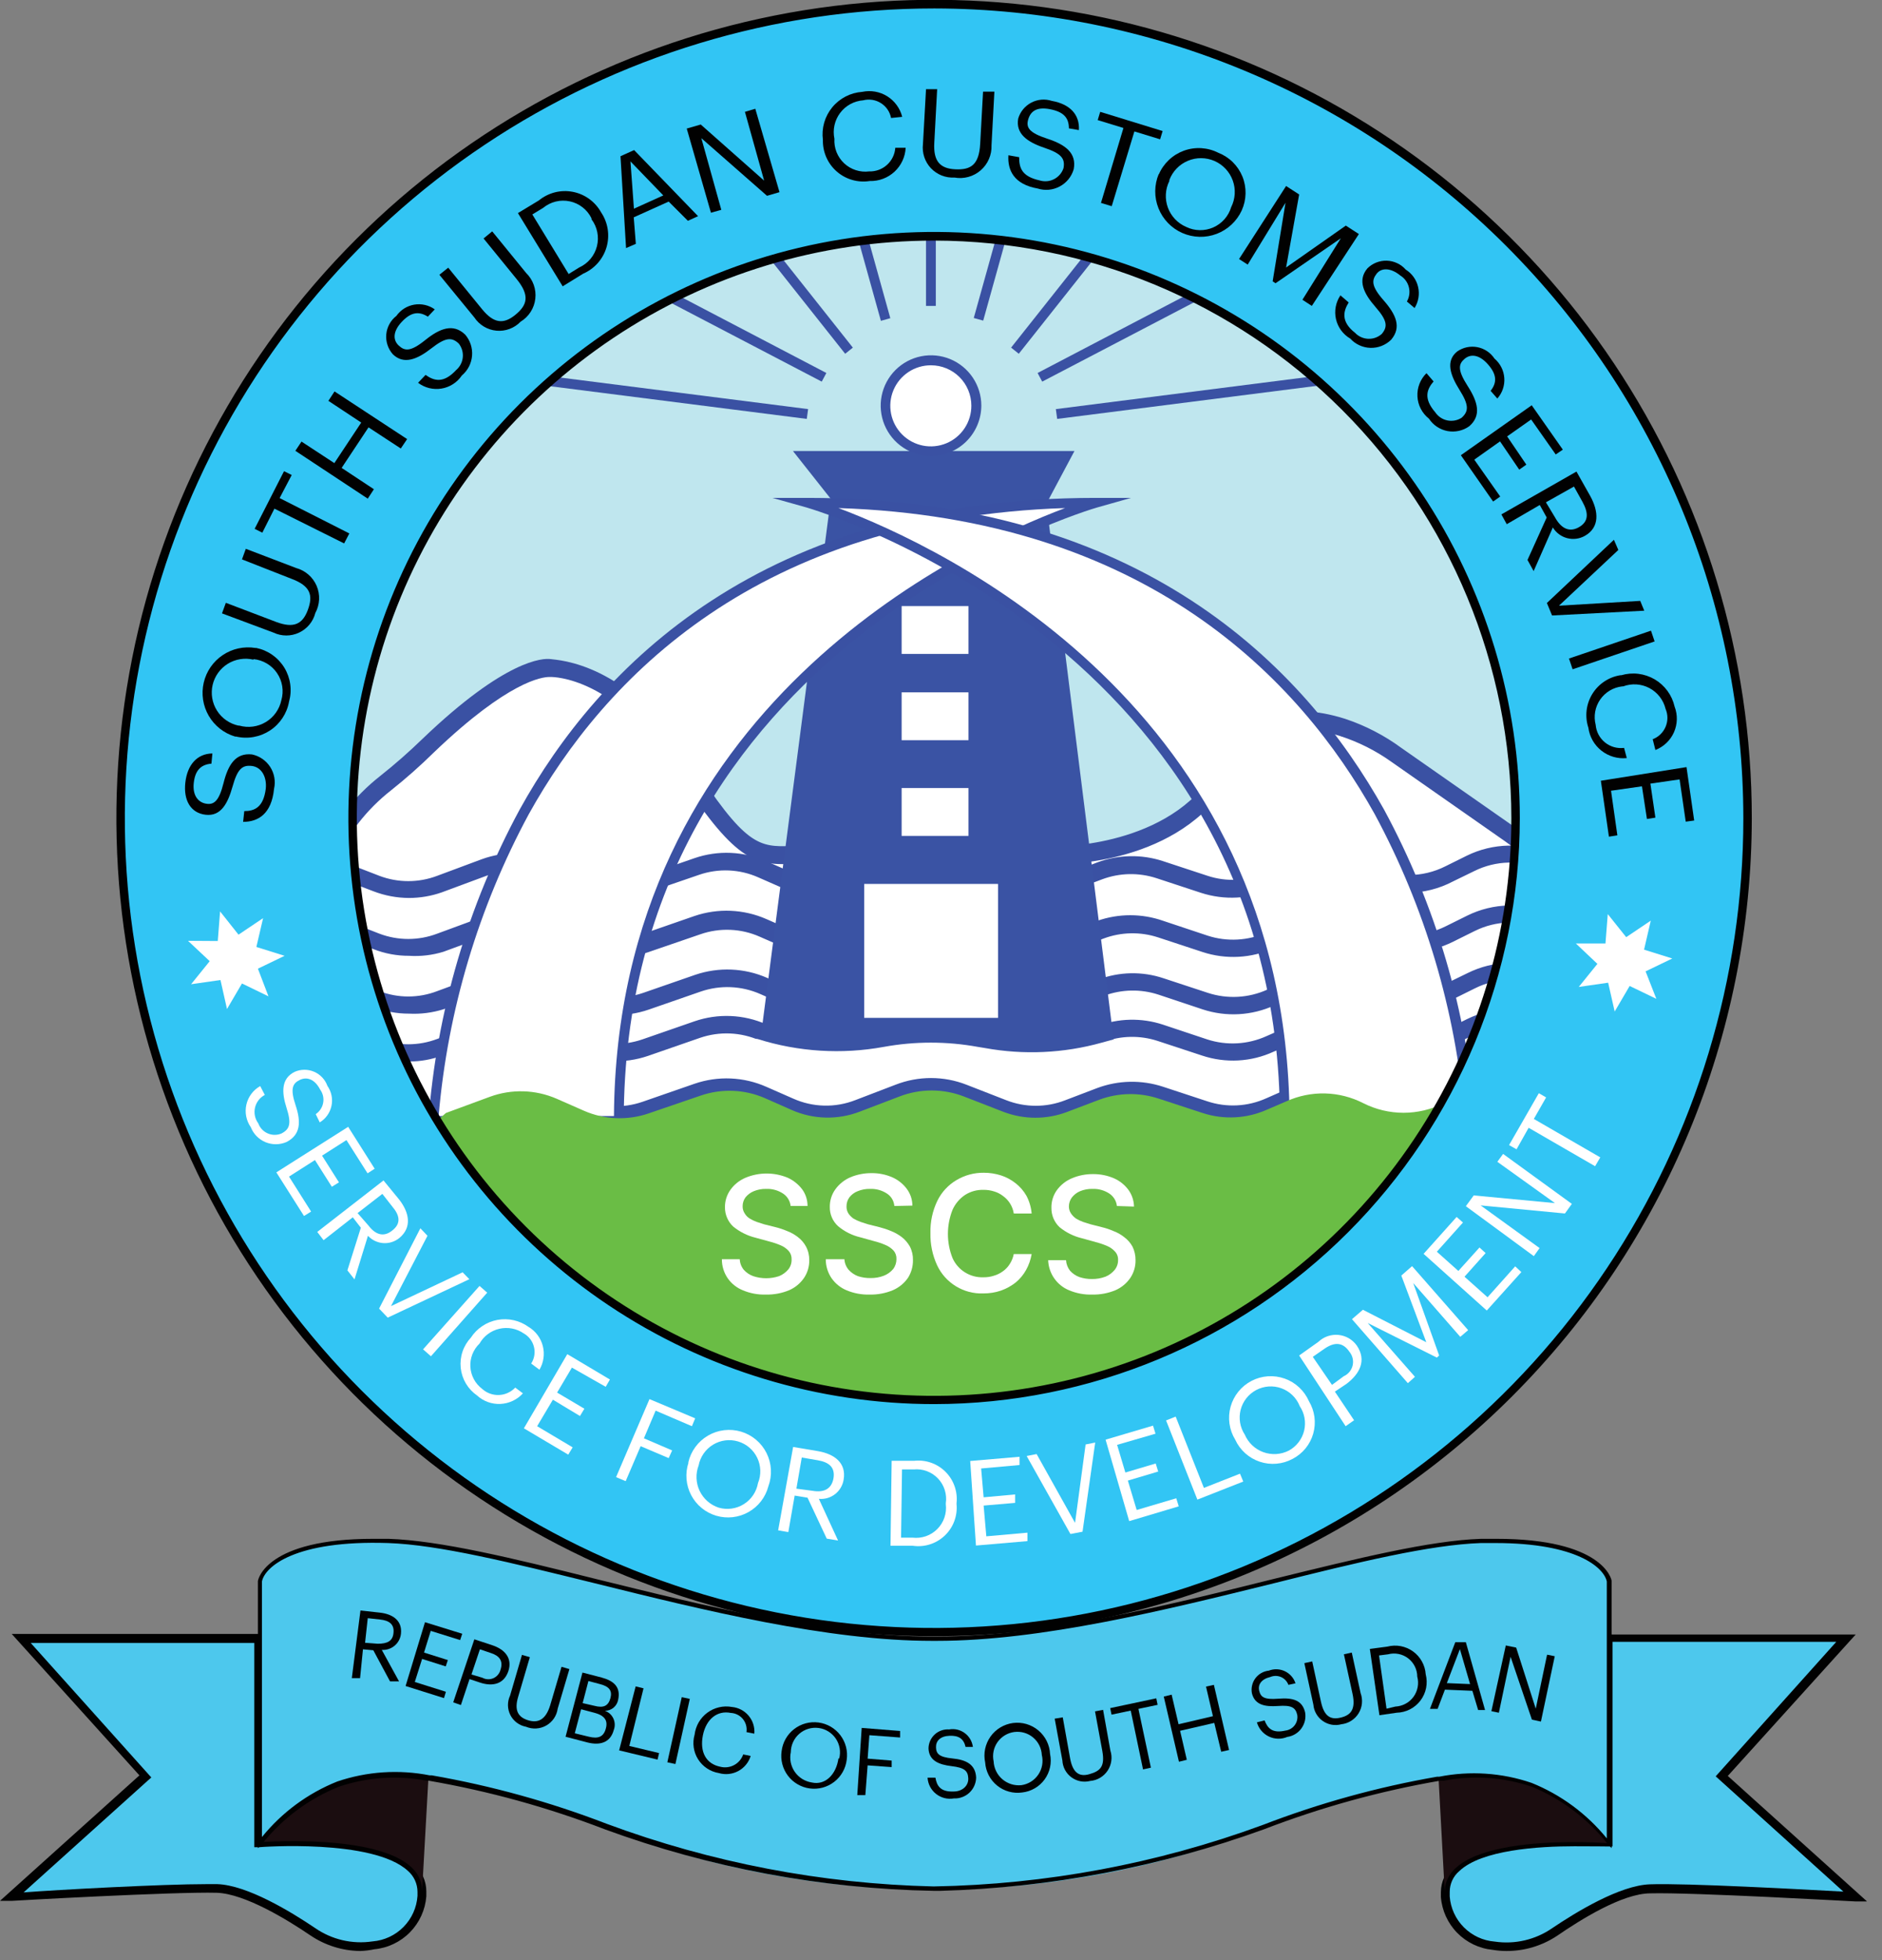 <svg width="98" height="102" viewBox="0 0 98 102" fill="none" xmlns="http://www.w3.org/2000/svg">
<rect x="0" y="0" width="98" height="102" fill="#808080" stroke="none"/>
<g clip-path="url(#clip0_2608_9557)">
<path d="M49.23 77.46C69.488 77.46 85.91 61.038 85.91 40.78C85.91 20.522 69.488 4.1 49.23 4.1C28.972 4.1 12.55 20.522 12.55 40.78C12.55 61.038 28.972 77.46 49.23 77.46Z" fill="#BFE6EE"/>
<path d="M16.16 49.45C16.058 47.789 16.36 46.127 17.041 44.609C17.722 43.09 18.762 41.759 20.07 40.73C20.73 40.21 21.47 39.57 22.3 38.73C26.91 34.32 28.66 34.73 28.66 34.73C28.66 34.73 32.25 34.61 35.53 39.73C38.81 44.85 39.53 44.47 41.65 44.44C43.77 44.41 55.29 44.44 55.29 44.44C55.29 44.44 61.61 44.44 63.92 39.82C65.32 36.99 68.01 37.2 69.92 37.82C70.924 38.141 71.872 38.617 72.73 39.23L78.64 43.36C80.065 44.352 81.164 45.744 81.8 47.36C82.275 48.605 82.436 49.947 82.271 51.269C82.105 52.59 81.617 53.851 80.85 54.94C79.929 56.243 78.71 57.308 77.294 58.044C75.878 58.779 74.306 59.166 72.71 59.17H26.52C23.871 59.169 21.323 58.156 19.397 56.338C17.471 54.52 16.313 52.034 16.16 49.39V49.45Z" fill="white"/>
<path d="M72.7 59.67H26.52C23.759 59.667 21.103 58.609 19.096 56.714C17.088 54.818 15.881 52.227 15.72 49.47C15.614 47.738 15.93 46.006 16.641 44.423C17.352 42.84 18.436 41.452 19.8 40.38C20.565 39.774 21.299 39.13 22 38.45C26.32 34.31 28.28 34.24 28.68 34.3C29.08 34.36 32.68 34.47 35.9 39.51C38.83 44.1 39.53 44.07 41.23 44.03H41.64C43.75 44.03 55.17 44.03 55.29 44.03C55.38 44.03 61.37 43.98 63.52 39.65C64.71 37.25 67.03 36.45 70.05 37.41C71.096 37.758 72.081 38.268 72.97 38.92L78.87 43.04C80.379 44.095 81.535 45.58 82.19 47.3C82.694 48.613 82.867 50.03 82.692 51.425C82.518 52.821 82.002 54.152 81.19 55.3C80.228 56.654 78.954 57.758 77.477 58.518C76 59.278 74.362 59.673 72.7 59.67ZM16.6 49.42C16.748 51.951 17.858 54.33 19.702 56.07C21.546 57.81 23.985 58.779 26.52 58.78H72.7C74.222 58.783 75.723 58.421 77.076 57.725C78.43 57.029 79.597 56.02 80.48 54.78C81.205 53.752 81.666 52.56 81.821 51.311C81.976 50.063 81.821 48.795 81.37 47.62C80.781 46.066 79.735 44.727 78.37 43.78L72.46 39.65C71.639 39.063 70.731 38.607 69.77 38.3C67.15 37.47 65.3 38.07 64.3 40.09C61.93 44.88 55.7 44.96 55.3 44.96C55.18 44.96 43.77 44.96 41.67 44.96H41.27C39.27 45.03 38.27 44.85 35.16 40.04C32.05 35.23 28.82 35.23 28.68 35.23H28.61C28.24 35.23 26.49 35.43 22.61 39.14C21.893 39.846 21.138 40.514 20.35 41.14C19.097 42.125 18.101 43.399 17.447 44.853C16.794 46.308 16.504 47.899 16.6 49.49V49.42Z" fill="#3A51A3"/>
<path d="M21.3 46.73C20.664 46.728 20.034 46.609 19.44 46.38L15.62 44.92L15.94 44.1L19.76 45.58C20.727 45.945 21.793 45.945 22.76 45.58L25.07 44.72C26.324 44.259 27.707 44.302 28.93 44.84L30.35 45.47C31.33 45.901 32.437 45.948 33.45 45.6L36.16 44.66C37.385 44.237 38.725 44.294 39.91 44.82L41.3 45.43C41.808 45.658 42.356 45.782 42.912 45.796C43.468 45.81 44.022 45.712 44.54 45.51L46.63 44.71C47.82 44.245 49.141 44.245 50.33 44.71L52.41 45.52C53.391 45.9 54.479 45.9 55.46 45.52L57.14 44.88C58.236 44.472 59.438 44.448 60.55 44.81L62.86 45.57C63.874 45.911 64.98 45.85 65.95 45.4L66.95 44.97C67.655 44.644 68.426 44.484 69.203 44.503C69.98 44.522 70.742 44.72 71.43 45.08C72.025 45.381 72.683 45.537 73.35 45.537C74.017 45.537 74.675 45.381 75.27 45.08L76.38 44.53C77.053 44.2 77.791 44.021 78.54 44.005C79.29 43.99 80.034 44.138 80.72 44.44L81.63 44.84L81.28 45.65L80.36 45.25C79.793 44.998 79.177 44.875 78.556 44.889C77.936 44.903 77.326 45.053 76.77 45.33L75.66 45.87C74.938 46.25 74.137 46.452 73.321 46.461C72.506 46.47 71.7 46.284 70.97 45.92C70.4 45.623 69.769 45.46 69.127 45.443C68.484 45.425 67.846 45.554 67.26 45.82L66.26 46.26C65.085 46.789 63.755 46.861 62.53 46.46L60.22 45.7C59.297 45.399 58.3 45.42 57.39 45.76L55.71 46.39C54.523 46.85 53.207 46.85 52.02 46.39L49.95 45.57C48.962 45.19 47.868 45.19 46.88 45.57L44.79 46.37C43.525 46.853 42.119 46.817 40.88 46.27L39.49 45.66C38.511 45.224 37.402 45.177 36.39 45.53L33.68 46.46C32.456 46.887 31.116 46.834 29.93 46.31L28.51 45.68C27.5 45.233 26.356 45.198 25.32 45.58L23 46.44C22.454 46.631 21.879 46.729 21.3 46.73Z" fill="#3A51A3"/>
<path d="M21.3 49.74C20.663 49.743 20.032 49.624 19.44 49.39L15.62 47.92L15.94 47.1L19.76 48.59C20.727 48.955 21.793 48.955 22.76 48.59L25.07 47.74C26.322 47.27 27.707 47.31 28.93 47.85L30.35 48.48C31.33 48.911 32.437 48.958 33.45 48.61L36.16 47.67C37.386 47.252 38.724 47.309 39.91 47.83L41.3 48.44C41.808 48.668 42.356 48.792 42.912 48.806C43.468 48.82 44.022 48.722 44.54 48.52L46.63 47.73C47.82 47.265 49.141 47.265 50.33 47.73L52.41 48.55C53.392 48.925 54.478 48.925 55.46 48.55L57.14 47.92C58.25 47.531 59.46 47.531 60.57 47.92L62.88 48.69C63.895 49.021 64.997 48.96 65.97 48.52L66.97 48.08C67.677 47.758 68.448 47.602 69.224 47.623C70 47.643 70.762 47.841 71.45 48.2C72.046 48.498 72.704 48.654 73.37 48.654C74.037 48.654 74.694 48.498 75.29 48.2L76.4 47.65C77.073 47.317 77.81 47.137 78.56 47.121C79.31 47.106 80.055 47.255 80.74 47.56L81.66 47.96L81.3 48.77L80.38 48.37C79.813 48.118 79.197 47.995 78.576 48.009C77.956 48.023 77.346 48.173 76.79 48.45L75.68 49C74.962 49.36 74.169 49.547 73.365 49.547C72.561 49.547 71.769 49.36 71.05 49C70.479 48.705 69.848 48.543 69.206 48.528C68.563 48.512 67.925 48.643 67.34 48.91L66.34 49.34C65.166 49.874 63.834 49.945 62.61 49.54L60.3 48.78C59.377 48.479 58.38 48.5 57.47 48.84L55.79 49.47C54.603 49.93 53.287 49.93 52.1 49.47L50.03 48.66C49.043 48.275 47.947 48.275 46.96 48.66L44.87 49.46C44.244 49.701 43.576 49.817 42.905 49.8C42.234 49.782 41.573 49.633 40.96 49.36L39.57 48.75C38.591 48.314 37.482 48.267 36.47 48.62L33.76 49.55C32.536 49.976 31.196 49.923 30.01 49.4L28.59 48.77C27.58 48.321 26.434 48.289 25.4 48.68L23.09 49.53C22.511 49.708 21.905 49.779 21.3 49.74Z" fill="#3A51A3"/>
<path d="M21.3 52.75C20.663 52.753 20.032 52.634 19.44 52.4L15.62 50.92L15.94 50.09L19.76 51.58C20.726 51.95 21.794 51.95 22.76 51.58L25.07 50.73C25.7 50.502 26.37 50.401 27.039 50.434C27.709 50.466 28.365 50.632 28.97 50.92L30.39 51.54C31.37 51.971 32.477 52.018 33.49 51.67L36.2 50.73C37.426 50.312 38.764 50.369 39.95 50.89L41.34 51.5C41.848 51.727 42.395 51.852 42.951 51.868C43.507 51.883 44.061 51.789 44.58 51.59L46.67 50.79C47.861 50.33 49.18 50.33 50.37 50.79L52.45 51.61C53.432 51.984 54.518 51.984 55.5 51.61L57.18 50.98C58.274 50.563 59.48 50.538 60.59 50.91L62.9 51.67C63.915 52.001 65.017 51.94 65.99 51.5L66.99 51.06C67.697 50.738 68.468 50.582 69.244 50.603C70.02 50.623 70.782 50.821 71.47 51.18C72.066 51.478 72.724 51.634 73.39 51.634C74.057 51.634 74.714 51.478 75.31 51.18L76.42 50.64C77.092 50.306 77.829 50.123 78.579 50.106C79.329 50.089 80.074 50.237 80.76 50.54L81.68 50.94L81.32 51.75L80.4 51.35C79.833 51.099 79.217 50.975 78.596 50.989C77.976 51.003 77.366 51.153 76.81 51.43L75.7 51.98C74.981 52.34 74.189 52.527 73.385 52.527C72.581 52.527 71.789 52.34 71.07 51.98C70.499 51.685 69.868 51.523 69.225 51.508C68.583 51.492 67.945 51.623 67.36 51.89L66.36 52.32C65.188 52.857 63.855 52.932 62.63 52.53L60.32 51.76C59.397 51.459 58.4 51.48 57.49 51.82L55.81 52.46C54.623 52.92 53.307 52.92 52.12 52.46L50.05 51.65C49.063 51.264 47.967 51.264 46.98 51.65L44.89 52.44C44.264 52.681 43.596 52.797 42.925 52.78C42.254 52.763 41.593 52.613 40.98 52.34L39.59 51.73C38.61 51.298 37.503 51.252 36.49 51.6L33.78 52.54C32.555 52.963 31.215 52.906 30.03 52.38L28.61 51.76C27.601 51.308 26.455 51.272 25.42 51.66L23.1 52.52C22.519 52.703 21.909 52.781 21.3 52.75Z" fill="#3A51A3"/>
<path d="M21.3 55.24C20.663 55.243 20.032 55.124 19.44 54.89L15.62 53.4L15.94 52.58L19.76 54.07C20.727 54.435 21.793 54.435 22.76 54.07L25.07 53.22C26.322 52.75 27.707 52.79 28.93 53.33L30.35 53.96C31.33 54.392 32.437 54.438 33.45 54.09L36.16 53.15C37.385 52.727 38.725 52.784 39.91 53.31L41.3 53.92C41.808 54.148 42.356 54.272 42.912 54.286C43.468 54.3 44.022 54.203 44.54 54L46.63 53.21C47.821 52.75 49.14 52.75 50.33 53.21L52.41 54.03C53.392 54.404 54.478 54.404 55.46 54.03L57.14 53.4C58.234 52.984 59.438 52.956 60.55 53.32L62.86 54.09C63.875 54.421 64.977 54.36 65.95 53.92L66.95 53.48C67.657 53.159 68.427 53.002 69.203 53.021C69.979 53.04 70.74 53.235 71.43 53.59C72.025 53.891 72.683 54.047 73.35 54.047C74.017 54.047 74.675 53.891 75.27 53.59L76.38 53.04C77.053 52.707 77.79 52.527 78.54 52.511C79.29 52.496 80.034 52.645 80.72 52.95L81.64 53.35L81.28 54.16L80.36 53.76C79.793 53.508 79.177 53.385 78.556 53.399C77.936 53.413 77.326 53.563 76.77 53.84L75.66 54.39C74.942 54.75 74.149 54.937 73.345 54.937C72.541 54.937 71.749 54.75 71.03 54.39C70.459 54.095 69.828 53.933 69.186 53.917C68.543 53.902 67.905 54.033 67.32 54.3L66.32 54.73C65.148 55.269 63.814 55.34 62.59 54.93L60.28 54.17C59.357 53.869 58.359 53.89 57.45 54.23L55.77 54.86C54.583 55.32 53.267 55.32 52.08 54.86L50.01 54.05C49.023 53.664 47.927 53.664 46.94 54.05L44.85 54.85C43.584 55.333 42.179 55.297 40.94 54.75L39.55 54.14C38.57 53.709 37.463 53.662 36.45 54.01L33.74 54.95C32.514 55.368 31.176 55.311 29.99 54.79L28.57 54.16C27.559 53.716 26.415 53.683 25.38 54.07L23.06 54.92C22.498 55.133 21.901 55.242 21.3 55.24Z" fill="#3A51A3"/>
<path d="M21.3 58.49C20.664 58.488 20.034 58.369 19.44 58.14L15.62 56.65L15.94 55.83L19.76 57.32C20.728 57.68 21.793 57.68 22.76 57.32L25.07 56.47C26.322 56 27.707 56.04 28.93 56.58L30.35 57.21C31.33 57.641 32.437 57.688 33.45 57.34L36.16 56.4C37.385 55.977 38.725 56.034 39.91 56.56L41.3 57.17C41.808 57.398 42.356 57.522 42.912 57.536C43.468 57.55 44.022 57.452 44.54 57.25L46.63 56.45C47.82 55.985 49.141 55.985 50.33 56.45L52.41 57.26C53.391 57.64 54.479 57.64 55.46 57.26L57.14 56.62C58.236 56.212 59.438 56.188 60.55 56.55L62.86 57.31C63.873 57.649 64.977 57.592 65.95 57.15L66.95 56.71C67.656 56.387 68.427 56.229 69.203 56.248C69.979 56.267 70.741 56.462 71.43 56.82C72.026 57.118 72.684 57.274 73.35 57.274C74.017 57.274 74.674 57.118 75.27 56.82L76.38 56.27C77.053 55.937 77.79 55.757 78.54 55.741C79.29 55.726 80.034 55.876 80.72 56.18L81.64 56.58L81.28 57.39L80.36 56.99C79.793 56.739 79.177 56.615 78.556 56.629C77.936 56.643 77.326 56.793 76.77 57.07L75.66 57.62C74.942 57.98 74.149 58.167 73.345 58.167C72.541 58.167 71.749 57.98 71.03 57.62C70.461 57.32 69.829 57.155 69.186 57.139C68.542 57.124 67.903 57.258 67.32 57.53L66.32 57.96C65.145 58.489 63.815 58.56 62.59 58.16L60.28 57.4C59.357 57.099 58.359 57.12 57.45 57.46L55.77 58.09C54.582 58.545 53.268 58.545 52.08 58.09L50.01 57.28C49.023 56.895 47.927 56.895 46.94 57.28L44.85 58.08C43.584 58.563 42.179 58.527 40.94 57.98L39.55 57.37C38.571 56.934 37.462 56.887 36.45 57.24L33.74 58.17C32.516 58.596 31.176 58.543 29.99 58.02L28.57 57.39C27.56 56.941 26.414 56.909 25.38 57.3L23.06 58.15C22.498 58.365 21.902 58.481 21.3 58.49Z" fill="#3A51A3"/>
<path d="M41.29 23.47H55.95L54.49 26.21L58.18 55.62H39.4L43.26 25.96L41.29 23.47Z" fill="#3A53A4"/>
<path d="M50.43 31.54H46.95V34.03H50.43V31.54Z" fill="white"/>
<path d="M50.43 36.03H46.95V38.52H50.43V36.03Z" fill="white"/>
<path d="M50.43 41.01H46.95V43.5H50.43V41.01Z" fill="white"/>
<path d="M55.05 21.8L54.98 21.29L72.66 19.04L72.73 19.55L55.05 21.8Z" fill="#3A51A3"/>
<path d="M54.27 19.86L54.03 19.41L65.64 13.34L65.88 13.8L54.27 19.86Z" fill="#3A51A3"/>
<path d="M53.05 18.41L52.65 18.09L58.63 10.55L59.03 10.87L53.05 18.41Z" fill="#3A51A3"/>
<path d="M52.616 9.7L50.706 16.549L51.198 16.685L53.107 9.837L52.616 9.7Z" fill="#3A51A3"/>
<path d="M42.01 21.8L24.33 19.55L24.4 19.04L42.08 21.29L42.01 21.8Z" fill="#3A51A3"/>
<path d="M42.79 19.86L31.18 13.8L31.42 13.34L43.03 19.41L42.79 19.86Z" fill="#3A51A3"/>
<path d="M44.01 18.41L38.03 10.87L38.43 10.55L44.41 18.09L44.01 18.41Z" fill="#3A51A3"/>
<path d="M44.454 9.71L43.962 9.846L45.87 16.696L46.361 16.559L44.454 9.71Z" fill="#3A51A3"/>
<path d="M48.73 8.55H48.22V15.92H48.73V8.55Z" fill="#3A51A3"/>
<path d="M48.48 23.47C49.783 23.47 50.84 22.413 50.84 21.11C50.84 19.807 49.783 18.75 48.48 18.75C47.177 18.75 46.12 19.807 46.12 21.11C46.12 22.413 47.177 23.47 48.48 23.47Z" fill="white"/>
<path d="M48.48 23.73C47.962 23.73 47.455 23.576 47.024 23.288C46.593 23.001 46.258 22.591 46.059 22.113C45.861 21.634 45.809 21.107 45.91 20.599C46.011 20.091 46.261 19.624 46.627 19.257C46.994 18.891 47.461 18.641 47.969 18.54C48.477 18.439 49.004 18.491 49.483 18.689C49.961 18.888 50.37 19.224 50.658 19.654C50.946 20.085 51.1 20.592 51.1 21.11C51.097 21.804 50.82 22.469 50.33 22.96C49.839 23.451 49.174 23.727 48.48 23.73ZM48.48 19.01C48.062 19.008 47.652 19.13 47.304 19.361C46.955 19.593 46.683 19.922 46.522 20.308C46.361 20.694 46.319 21.119 46.4 21.529C46.481 21.939 46.682 22.316 46.978 22.612C47.274 22.908 47.651 23.109 48.061 23.19C48.471 23.271 48.896 23.228 49.282 23.067C49.668 22.907 49.997 22.634 50.228 22.286C50.459 21.938 50.582 21.528 50.58 21.11C50.58 20.834 50.526 20.561 50.42 20.306C50.315 20.052 50.16 19.82 49.965 19.625C49.77 19.43 49.538 19.275 49.283 19.17C49.029 19.064 48.756 19.01 48.48 19.01Z" fill="#3A51A3"/>
<path d="M51.97 46H45V52.97H51.97V46Z" fill="white"/>
<path d="M57.04 26.17C57.04 26.17 32.2 33.11 32.2 58.33H22.58C22.58 58.33 23.67 26.17 57.04 26.17Z" fill="white"/>
<path d="M32.46 58.59H22.31V58.32C22.736 52.649 24.355 47.132 27.06 42.13C31.15 34.73 39.67 25.91 57.06 25.91H58.9L57.13 26.41C56.88 26.48 32.48 33.6 32.48 58.33L32.46 58.59ZM22.84 58.08H31.97C32.11 36.81 50.05 28.47 55.46 26.44C39.46 26.96 31.46 35.31 27.54 42.36C24.913 47.223 23.314 52.574 22.84 58.08Z" fill="#3A51A3"/>
<path d="M42.07 26.17C42.07 26.17 66.9 33.11 66.9 58.33H76.53C76.53 58.33 75.43 26.17 42.07 26.17Z" fill="white"/>
<path d="M76.79 58.59H66.65V58.33C66.65 33.59 42.24 26.48 42 26.41L40.22 25.91H42.07C59.43 25.91 67.94 34.73 72.07 42.13C74.775 47.132 76.394 52.649 76.82 58.32L76.79 58.59ZM67.15 58.08H76.26C75.798 52.574 74.205 47.222 71.58 42.36C67.68 35.36 59.7 26.96 43.66 26.44C49.07 28.47 66.97 36.81 67.15 58.08Z" fill="#3A51A3"/>
<path d="M23.22 57.92L25.5 57.08C26.633 56.662 27.883 56.698 28.99 57.18L30.4 57.8C31.469 58.27 32.676 58.32 33.78 57.94L36.47 57.02C37.577 56.635 38.789 56.685 39.86 57.16L41.24 57.77C42.36 58.261 43.629 58.29 44.77 57.85L46.84 57.06C47.918 56.645 49.112 56.645 50.19 57.06L52.25 57.86C53.322 58.27 54.508 58.27 55.58 57.86L57.24 57.23C58.233 56.861 59.323 56.84 60.33 57.17L62.62 57.92C63.727 58.282 64.928 58.218 65.99 57.74L66.99 57.31C67.621 57.025 68.309 56.886 69.001 56.903C69.694 56.921 70.374 57.094 70.99 57.41C71.64 57.738 72.357 57.909 73.085 57.909C73.813 57.909 74.53 57.738 75.18 57.41L76.28 56.87C76.28 56.87 69.7 76.01 48.28 75.87C26.86 75.73 21.75 59.21 21.75 59.21L23.22 57.92Z" fill="#6ABD45"/>
<path d="M48.65 84.92C40.27 84.928 32.075 82.45 25.103 77.799C18.131 73.148 12.696 66.534 9.484 58.794C6.272 51.053 5.429 42.533 7.061 34.313C8.692 26.093 12.725 18.541 18.65 12.614C24.575 6.687 32.124 2.65 40.343 1.014C48.563 -0.621 57.083 0.218 64.825 3.426C72.567 6.634 79.184 12.067 83.838 19.036C88.492 26.006 90.974 34.199 90.97 42.58C90.954 53.801 86.491 64.558 78.558 72.494C70.626 80.43 59.871 84.899 48.65 84.92ZM48.65 12.29C42.663 12.298 36.813 14.08 31.839 17.412C26.865 20.743 22.99 25.475 20.704 31.008C18.418 36.541 17.824 42.627 18.996 48.498C20.168 54.369 23.054 59.761 27.289 63.992C31.525 68.223 36.919 71.104 42.791 72.27C48.663 73.436 54.749 72.835 60.28 70.544C65.811 68.253 70.538 64.373 73.865 59.396C77.192 54.418 78.968 48.567 78.97 42.58C78.962 34.545 75.764 26.841 70.078 21.163C64.393 15.485 56.685 12.297 48.65 12.3V12.29Z" fill="#32C5F4"/>
<path d="M48.65 85.15C40.228 85.152 31.994 82.656 24.99 77.978C17.986 73.3 12.527 66.65 9.303 58.869C6.079 51.088 5.235 42.526 6.878 34.266C8.52 26.005 12.576 18.417 18.532 12.461C24.487 6.506 32.075 2.45 40.336 0.808C48.596 -0.835 57.158 0.009 64.939 3.233C72.72 6.457 79.37 11.916 84.048 18.92C88.726 25.924 91.222 34.158 91.22 42.58C91.207 53.866 86.718 64.686 78.737 72.667C70.756 80.647 59.936 85.137 48.65 85.15ZM48.65 0.44C40.315 0.438 32.167 2.908 25.236 7.537C18.304 12.166 12.902 18.747 9.711 26.447C6.52 34.147 5.684 42.62 7.309 50.795C8.933 58.97 12.946 66.48 18.839 72.374C24.732 78.268 32.241 82.283 40.415 83.91C48.59 85.536 57.063 84.702 64.764 81.513C72.465 78.324 79.047 72.923 83.677 65.993C88.308 59.063 90.78 50.915 90.78 42.58C90.769 31.409 86.328 20.698 78.429 12.798C70.531 4.898 59.821 0.453 48.65 0.44ZM48.65 73.07C42.617 73.072 36.719 71.285 31.701 67.934C26.684 64.583 22.773 59.82 20.464 54.246C18.154 48.673 17.549 42.54 18.726 36.622C19.902 30.705 22.807 25.269 27.073 21.003C31.339 16.737 36.775 13.832 42.692 12.656C48.61 11.479 54.743 12.084 60.316 14.394C65.89 16.703 70.653 20.614 74.004 25.631C77.355 30.649 79.142 36.547 79.14 42.58C79.129 50.663 75.914 58.412 70.198 64.128C64.482 69.844 56.733 73.059 48.65 73.07ZM48.65 12.52C42.704 12.518 36.892 14.279 31.947 17.581C27.002 20.883 23.148 25.577 20.871 31.07C18.594 36.562 17.998 42.607 19.157 48.438C20.315 54.27 23.177 59.627 27.381 63.832C31.584 68.037 36.941 70.901 42.772 72.062C48.603 73.222 54.648 72.628 60.141 70.353C65.635 68.078 70.33 64.225 73.633 59.282C76.937 54.338 78.7 48.526 78.7 42.58C78.692 34.612 75.524 26.972 69.891 21.337C64.257 15.701 56.618 12.531 48.65 12.52Z" fill="#010101"/>
<path d="M13.55 56.52L13.79 56.98C13.662 57.047 13.55 57.141 13.462 57.255C13.374 57.369 13.312 57.501 13.279 57.642C13.247 57.782 13.246 57.928 13.275 58.07C13.304 58.211 13.364 58.344 13.45 58.46C13.492 58.575 13.557 58.681 13.64 58.77C13.724 58.859 13.825 58.931 13.937 58.98C14.049 59.03 14.17 59.056 14.292 59.058C14.415 59.06 14.537 59.036 14.65 58.99C15.1 58.76 15.18 58.46 14.92 57.65C14.66 56.84 14.64 56.13 15.34 55.78C15.499 55.709 15.672 55.672 15.846 55.671C16.02 55.67 16.193 55.704 16.354 55.773C16.514 55.841 16.659 55.942 16.779 56.069C16.898 56.196 16.991 56.346 17.05 56.51C17.154 56.659 17.227 56.828 17.263 57.006C17.3 57.185 17.299 57.369 17.262 57.547C17.224 57.725 17.151 57.893 17.045 58.042C16.94 58.19 16.805 58.316 16.65 58.41L16.44 57.98C16.541 57.913 16.628 57.826 16.694 57.724C16.761 57.623 16.807 57.509 16.828 57.389C16.85 57.27 16.847 57.147 16.82 57.028C16.792 56.91 16.741 56.798 16.67 56.7C16.39 56.16 15.98 56.02 15.61 56.2C15.24 56.38 15.1 56.64 15.39 57.51C15.68 58.38 15.66 59.05 14.92 59.43C14.748 59.505 14.562 59.544 14.374 59.546C14.186 59.547 14 59.511 13.826 59.44C13.653 59.368 13.496 59.262 13.364 59.128C13.232 58.994 13.129 58.835 13.06 58.66C12.941 58.49 12.86 58.298 12.82 58.095C12.78 57.892 12.784 57.683 12.83 57.481C12.876 57.28 12.964 57.09 13.088 56.924C13.212 56.759 13.369 56.621 13.55 56.52Z" fill="white"/>
<path d="M18.13 58.64L19.51 60.82L19.14 61.06L18.04 59.33L16.77 60.14L17.65 61.53L17.28 61.76L16.4 60.37L15.05 61.23L16.2 63.05L15.83 63.28L14.39 61.01L18.13 58.64Z" fill="white"/>
<path d="M19.97 61.43L20.79 62.43C21.31 63.1 21.47 63.87 20.79 64.43C20.553 64.62 20.254 64.713 19.951 64.691C19.649 64.668 19.366 64.532 19.16 64.31L18.46 66.58L18.09 66.11L18.79 63.89L18.37 63.35L16.85 64.54L16.52 64.11L19.97 61.43ZM19.19 63.78C19.57 64.28 20 64.38 20.42 64.04C20.9 63.67 20.82 63.25 20.42 62.78L19.91 62.13L18.62 63.13L19.19 63.78Z" fill="white"/>
<path d="M21.89 63.92L22.26 64.31L20.36 67.97L24.09 66.21L24.44 66.57L20.19 68.57L19.74 68.1L21.89 63.92Z" fill="white"/>
<path d="M24.97 66.92L25.37 67.27L22.44 70.58L22.03 70.22L24.97 66.92Z" fill="white"/>
<path d="M24.52 69.61C24.676 69.371 24.878 69.166 25.116 69.008C25.353 68.849 25.62 68.741 25.9 68.688C26.18 68.636 26.469 68.641 26.747 68.703C27.025 68.765 27.288 68.883 27.52 69.05C27.891 69.271 28.159 69.629 28.266 70.047C28.373 70.465 28.309 70.909 28.09 71.28L27.66 70.96C27.742 70.833 27.797 70.69 27.822 70.54C27.847 70.391 27.841 70.238 27.804 70.091C27.768 69.944 27.702 69.806 27.61 69.685C27.518 69.565 27.402 69.464 27.27 69.39C27.087 69.264 26.88 69.178 26.662 69.136C26.444 69.095 26.22 69.099 26.003 69.149C25.787 69.199 25.583 69.293 25.405 69.426C25.227 69.558 25.079 69.727 24.97 69.92C24.807 70.076 24.68 70.264 24.598 70.474C24.516 70.683 24.48 70.908 24.493 71.132C24.507 71.357 24.569 71.576 24.675 71.774C24.782 71.972 24.93 72.145 25.11 72.28C25.349 72.496 25.663 72.609 25.984 72.596C26.306 72.583 26.609 72.444 26.83 72.21L27.23 72.51C27.08 72.674 26.9 72.808 26.699 72.902C26.497 72.997 26.28 73.05 26.058 73.061C25.836 73.071 25.614 73.037 25.405 72.962C25.196 72.886 25.004 72.77 24.84 72.62C24.604 72.456 24.406 72.244 24.259 71.997C24.113 71.75 24.021 71.474 23.991 71.188C23.961 70.903 23.992 70.614 24.084 70.341C24.175 70.069 24.324 69.82 24.52 69.61Z" fill="white"/>
<path d="M29.54 70.47L31.76 71.79L31.54 72.17L29.78 71.17L29.01 72.47L30.43 73.31L30.2 73.69L28.79 72.84L27.97 74.22L29.82 75.32L29.59 75.7L27.28 74.33L29.54 70.47Z" fill="white"/>
<path d="M33.82 72.81L36.2 73.81L36.03 74.22L34.14 73.41L33.53 74.85L35 75.48L34.82 75.88L33.36 75.26L32.58 77.08L32.08 76.87L33.82 72.81Z" fill="white"/>
<path d="M35.84 76.11C35.906 75.819 36.031 75.545 36.207 75.304C36.383 75.063 36.607 74.861 36.865 74.71C37.122 74.56 37.408 74.463 37.704 74.428C38.001 74.392 38.301 74.417 38.587 74.502C38.873 74.587 39.139 74.73 39.367 74.922C39.596 75.114 39.783 75.351 39.916 75.618C40.049 75.885 40.127 76.176 40.143 76.474C40.159 76.772 40.114 77.07 40.01 77.35C39.936 77.631 39.806 77.894 39.629 78.124C39.451 78.354 39.229 78.546 38.976 78.688C38.723 78.831 38.444 78.921 38.155 78.954C37.867 78.987 37.575 78.961 37.296 78.879C37.017 78.796 36.758 78.659 36.534 78.475C36.309 78.29 36.124 78.062 35.989 77.805C35.854 77.548 35.773 77.266 35.749 76.977C35.725 76.687 35.759 76.396 35.85 76.12L35.84 76.11ZM39.47 77.18C39.556 76.971 39.596 76.746 39.59 76.519C39.583 76.293 39.529 76.071 39.432 75.867C39.334 75.663 39.195 75.481 39.023 75.334C38.851 75.187 38.65 75.078 38.433 75.013C38.216 74.949 37.988 74.93 37.764 74.959C37.539 74.988 37.323 75.064 37.13 75.181C36.936 75.299 36.77 75.456 36.641 75.641C36.511 75.827 36.422 76.038 36.38 76.26C36.298 76.473 36.261 76.7 36.27 76.928C36.279 77.156 36.334 77.38 36.432 77.586C36.53 77.791 36.669 77.975 36.841 78.126C37.013 78.276 37.213 78.39 37.43 78.46C37.648 78.522 37.877 78.538 38.102 78.506C38.327 78.474 38.542 78.395 38.735 78.274C38.927 78.154 39.092 77.994 39.219 77.805C39.345 77.617 39.431 77.404 39.47 77.18Z" fill="white"/>
<path d="M41.3 75.3L42.61 75.52C43.45 75.67 44.08 76.13 43.93 77C43.883 77.3 43.723 77.57 43.483 77.756C43.244 77.942 42.942 78.029 42.64 78L43.64 80.17L43.05 80.07L42.05 77.94L41.38 77.83L41.05 79.73L40.52 79.64L41.3 75.3ZM42.3 77.58C42.93 77.69 43.3 77.47 43.4 76.94C43.5 76.35 43.16 76.09 42.57 75.99L41.75 75.85L41.47 77.47L42.3 77.58Z" fill="white"/>
<path d="M46.43 76.02H47.6C47.898 75.987 48.199 76.021 48.481 76.12C48.764 76.218 49.02 76.379 49.232 76.59C49.444 76.801 49.606 77.057 49.706 77.34C49.806 77.621 49.842 77.922 49.81 78.22V78.28C49.838 78.582 49.796 78.886 49.689 79.17C49.582 79.454 49.411 79.709 49.191 79.917C48.97 80.125 48.705 80.281 48.416 80.371C48.126 80.462 47.82 80.485 47.52 80.44H46.37L46.43 76.02ZM47.52 80.02C47.755 80.047 47.993 80.021 48.216 79.944C48.439 79.866 48.642 79.738 48.808 79.57C48.975 79.403 49.101 79.2 49.178 78.976C49.254 78.752 49.279 78.514 49.25 78.28V78.23C49.285 77.998 49.266 77.761 49.195 77.537C49.124 77.313 49.003 77.108 48.841 76.939C48.679 76.769 48.48 76.638 48.26 76.557C48.04 76.476 47.804 76.446 47.57 76.47H46.97L46.92 80.02H47.52Z" fill="white"/>
<path d="M50.52 76.03L53.09 75.81V76.24L51.09 76.42L51.22 77.92L52.86 77.77V78.21L51.22 78.35L51.36 79.95L53.5 79.76V80.2L50.82 80.43L50.52 76.03Z" fill="white"/>
<path d="M53.46 75.77L53.98 75.67L55.98 79.25L56.53 75.17L57.03 75.07L56.37 79.71L55.74 79.83L53.46 75.77Z" fill="white"/>
<path d="M57.57 74.92L60.04 74.19L60.17 74.61L58.17 75.19L58.6 76.63L60.18 76.16L60.31 76.58L58.73 77.05L59.19 78.58L61.25 77.97L61.38 78.39L58.8 79.16L57.57 74.92Z" fill="white"/>
<path d="M60.72 73.92L61.22 73.72L62.69 77.43L64.57 76.69L64.74 77.1L62.35 78.04L60.72 73.92Z" fill="white"/>
<path d="M64.32 74.92C64.164 74.666 64.063 74.383 64.022 74.088C63.98 73.794 64 73.494 64.079 73.207C64.159 72.92 64.297 72.653 64.484 72.421C64.671 72.19 64.904 72 65.168 71.862C65.432 71.725 65.722 71.643 66.018 71.622C66.315 71.601 66.613 71.642 66.894 71.741C67.174 71.84 67.431 71.996 67.649 72.199C67.867 72.402 68.041 72.647 68.16 72.92C68.31 73.171 68.407 73.449 68.446 73.739C68.484 74.028 68.463 74.323 68.383 74.604C68.304 74.885 68.167 75.147 67.983 75.373C67.798 75.599 67.569 75.785 67.31 75.92C67.05 76.06 66.764 76.146 66.469 76.171C66.175 76.197 65.878 76.162 65.598 76.068C65.318 75.974 65.06 75.824 64.84 75.627C64.62 75.429 64.443 75.189 64.32 74.92ZM67.67 73.15C67.584 72.941 67.455 72.753 67.291 72.597C67.128 72.441 66.934 72.321 66.722 72.245C66.509 72.168 66.283 72.137 66.058 72.153C65.833 72.169 65.614 72.232 65.414 72.337C65.215 72.443 65.04 72.589 64.9 72.766C64.76 72.944 64.659 73.148 64.603 73.367C64.547 73.586 64.538 73.814 64.575 74.037C64.612 74.259 64.696 74.472 64.82 74.66C64.91 74.87 65.042 75.059 65.208 75.215C65.374 75.372 65.57 75.493 65.785 75.571C66 75.649 66.228 75.681 66.456 75.668C66.684 75.654 66.906 75.593 67.11 75.49C67.309 75.382 67.483 75.234 67.62 75.055C67.758 74.876 67.857 74.67 67.91 74.45C67.962 74.23 67.968 74.002 67.927 73.779C67.886 73.557 67.798 73.346 67.67 73.16V73.15Z" fill="white"/>
<path d="M67.65 70.54L68.65 69.83C68.788 69.699 68.952 69.598 69.132 69.536C69.312 69.474 69.504 69.451 69.693 69.469C69.883 69.487 70.066 69.545 70.231 69.64C70.397 69.736 70.539 69.865 70.65 70.02C71.18 70.8 70.8 71.5 70.11 72.02L69.51 72.42L70.51 73.91L70.07 74.22L67.65 70.54ZM69.97 71.62C70.085 71.569 70.187 71.491 70.268 71.394C70.349 71.297 70.406 71.182 70.435 71.059C70.464 70.936 70.464 70.808 70.435 70.685C70.407 70.562 70.35 70.448 70.27 70.35C69.92 69.83 69.48 69.84 68.98 70.18L68.36 70.61L69.36 72.07L69.97 71.62Z" fill="white"/>
<path d="M70.4 68.65L70.97 68.16L74.27 69.85L72.97 66.38L73.53 65.89L76.45 69.22L76.04 69.57L73.59 66.77L74.94 70.54L74.82 70.65L71.22 68.85L73.68 71.65L73.31 71.98L70.4 68.65Z" fill="white"/>
<path d="M74.13 65.25L75.85 63.33L76.18 63.62L74.82 65.14L75.94 66.14L77.04 64.92L77.36 65.21L76.26 66.44L77.46 67.51L78.9 65.9L79.22 66.2L77.42 68.2L74.13 65.25Z" fill="white"/>
<path d="M76.33 62.77L76.74 62.21L80.97 62.61L77.97 60.46L78.27 60.05L81.85 62.65L81.49 63.15L77.1 62.73L80.17 64.95L79.87 65.37L76.33 62.77Z" fill="white"/>
<path d="M79.6 58.69L78.97 59.81L78.58 59.59L80.13 56.89L80.51 57.11L79.87 58.23L83.33 60.23L83.06 60.69L79.6 58.69Z" fill="white"/>
<path d="M12.66 42.77L12.72 42.21C13.26 42.21 13.72 42.01 13.84 41.04C13.9 40.43 13.62 39.92 13.11 39.86C12.6 39.8 12.36 40.04 12.11 40.93C11.86 41.82 11.5 42.49 10.71 42.4C9.92 42.31 9.55 41.64 9.65 40.73C9.75 39.82 10.25 39.22 11.06 39.21L11.01 39.74C10.43 39.79 10.16 40.12 10.09 40.74C10.02 41.36 10.29 41.74 10.71 41.82C11.13 41.9 11.4 41.71 11.64 40.75C11.88 39.79 12.27 39.17 13.12 39.26C13.314 39.3 13.498 39.379 13.661 39.491C13.824 39.603 13.964 39.747 14.071 39.913C14.178 40.08 14.251 40.267 14.285 40.462C14.319 40.657 14.314 40.857 14.27 41.05C14.14 42.37 13.43 42.77 12.66 42.77Z" fill="#010101"/>
<path d="M12.29 38.33H12.24C11.663 38.158 11.173 37.772 10.87 37.252C10.567 36.731 10.473 36.115 10.608 35.528C10.743 34.941 11.097 34.427 11.597 34.092C12.097 33.756 12.706 33.623 13.3 33.72H13.35C13.651 33.783 13.936 33.906 14.187 34.084C14.437 34.261 14.649 34.488 14.809 34.751C14.968 35.013 15.072 35.306 15.113 35.61C15.155 35.915 15.133 36.224 15.05 36.52C14.995 36.824 14.878 37.113 14.707 37.37C14.537 37.627 14.316 37.847 14.058 38.016C13.8 38.185 13.51 38.3 13.206 38.354C12.902 38.408 12.591 38.4 12.29 38.33ZM13.2 34.33C12.974 34.275 12.739 34.266 12.509 34.303C12.28 34.34 12.059 34.421 11.861 34.544C11.664 34.666 11.492 34.827 11.356 35.016C11.221 35.205 11.124 35.419 11.072 35.646C11.02 35.873 11.013 36.107 11.052 36.337C11.091 36.566 11.175 36.785 11.3 36.982C11.424 37.179 11.586 37.349 11.777 37.482C11.968 37.616 12.183 37.71 12.41 37.76H12.46C12.691 37.825 12.932 37.843 13.17 37.811C13.408 37.779 13.636 37.699 13.842 37.575C14.047 37.452 14.225 37.287 14.364 37.092C14.503 36.896 14.6 36.675 14.65 36.44C14.719 36.203 14.735 35.954 14.696 35.71C14.658 35.466 14.566 35.234 14.427 35.03C14.289 34.825 14.107 34.654 13.895 34.528C13.683 34.402 13.446 34.324 13.2 34.3V34.33Z" fill="#010101"/>
<path d="M14.24 32.92L11.56 31.92L11.76 31.37L14.39 32.37C15.28 32.7 15.75 32.5 16.03 31.74C16.31 30.98 16.18 30.49 15.15 30.11L12.6 29.11L12.8 28.56L15.42 29.56C15.657 29.624 15.876 29.741 16.06 29.901C16.245 30.062 16.391 30.262 16.488 30.488C16.584 30.713 16.628 30.957 16.616 31.201C16.604 31.446 16.537 31.685 16.42 31.9C16.363 32.123 16.257 32.33 16.11 32.507C15.963 32.684 15.779 32.826 15.57 32.924C15.362 33.021 15.135 33.072 14.905 33.071C14.675 33.07 14.448 33.019 14.24 32.92Z" fill="#010101"/>
<path d="M14.29 26.47L13.66 27.72L13.26 27.52L14.79 24.52L15.19 24.72L14.56 25.92L18.19 27.76L17.92 28.28L14.29 26.47Z" fill="#010101"/>
<path d="M15.38 23.46L15.7 22.98L17.41 24.1L18.81 21.99L17.1 20.86L17.42 20.37L21.2 22.85L20.87 23.34L19.19 22.24L17.79 24.35L19.47 25.46L19.15 25.95L15.38 23.46Z" fill="#010101"/>
<path d="M21.77 19.92L22.16 19.51C22.6 19.82 23.09 19.97 23.75 19.26C23.947 19.093 24.072 18.856 24.098 18.598C24.124 18.341 24.05 18.084 23.89 17.88C23.52 17.53 23.19 17.56 22.46 18.13C21.73 18.7 21.03 18.99 20.46 18.44C20.334 18.3 20.238 18.135 20.179 17.956C20.119 17.778 20.097 17.588 20.114 17.401C20.131 17.213 20.186 17.031 20.277 16.866C20.367 16.7 20.491 16.555 20.64 16.44C20.749 16.286 20.887 16.155 21.046 16.054C21.206 15.954 21.383 15.886 21.569 15.854C21.755 15.822 21.945 15.828 22.129 15.87C22.313 15.912 22.487 15.99 22.64 16.1L22.28 16.48C21.79 16.17 21.38 16.26 20.92 16.75C20.46 17.24 20.45 17.69 20.76 17.98C21.07 18.27 21.37 18.32 22.14 17.7C22.91 17.08 23.6 16.82 24.22 17.41C24.35 17.56 24.449 17.735 24.511 17.924C24.573 18.113 24.597 18.312 24.581 18.511C24.565 18.709 24.51 18.902 24.419 19.079C24.328 19.255 24.202 19.412 24.05 19.54C23.929 19.72 23.773 19.873 23.591 19.99C23.409 20.107 23.205 20.186 22.992 20.221C22.779 20.257 22.56 20.248 22.35 20.197C22.14 20.145 21.942 20.051 21.77 19.92Z" fill="#010101"/>
<path d="M24.7 16.52L22.88 14.3L23.34 13.93L25.11 16.1C25.71 16.83 26.22 16.89 26.84 16.38C27.46 15.87 27.6 15.38 26.9 14.52L25.18 12.41L25.63 12.04L27.4 14.21C27.576 14.382 27.71 14.591 27.793 14.823C27.875 15.055 27.904 15.302 27.875 15.546C27.848 15.79 27.764 16.025 27.631 16.232C27.498 16.439 27.32 16.613 27.11 16.74C26.949 16.907 26.752 17.037 26.534 17.118C26.317 17.199 26.083 17.23 25.852 17.209C25.621 17.188 25.397 17.115 25.198 16.996C24.998 16.876 24.828 16.714 24.7 16.52Z" fill="#010101"/>
<path d="M26.97 11.09L28.06 10.43C28.304 10.231 28.588 10.088 28.893 10.01C29.198 9.933 29.516 9.924 29.825 9.983C30.134 10.042 30.426 10.168 30.681 10.353C30.936 10.537 31.147 10.775 31.3 11.05C31.478 11.313 31.595 11.612 31.644 11.925C31.693 12.238 31.672 12.559 31.584 12.863C31.495 13.168 31.34 13.449 31.131 13.687C30.921 13.925 30.661 14.114 30.37 14.24L29.3 14.9L26.97 11.09ZM30.16 13.92C30.387 13.817 30.587 13.665 30.747 13.474C30.906 13.284 31.021 13.06 31.083 12.819C31.144 12.578 31.151 12.326 31.102 12.082C31.053 11.838 30.95 11.609 30.8 11.41V11.36C30.691 11.137 30.533 10.942 30.337 10.789C30.142 10.637 29.914 10.53 29.671 10.478C29.429 10.426 29.177 10.43 28.936 10.489C28.695 10.549 28.471 10.662 28.28 10.82L27.72 11.16L29.61 14.26L30.16 13.92Z" fill="#010101"/>
<path d="M32.31 8.13L33.02 7.81L36.35 11.25L35.82 11.49L34.82 10.49L33 11.31L33.11 12.69L32.6 12.91L32.31 8.13ZM33.01 10.86L34.54 10.17L32.83 8.4L33.01 10.86Z" fill="#010101"/>
<path d="M35.76 6.69L36.49 6.48L39.79 9.4L38.79 5.82L39.33 5.66L40.59 10L39.94 10.19L36.52 7.19L37.56 10.92L37.02 11.07L35.76 6.69Z" fill="#010101"/>
<path d="M42.85 7.28C42.811 6.98 42.834 6.675 42.917 6.383C43.001 6.092 43.143 5.821 43.335 5.587C43.527 5.353 43.765 5.161 44.034 5.022C44.303 4.883 44.598 4.801 44.9 4.78C45.347 4.686 45.814 4.769 46.202 5.011C46.589 5.254 46.868 5.637 46.98 6.08L46.4 6.14C46.37 5.982 46.307 5.832 46.217 5.699C46.126 5.566 46.009 5.453 45.873 5.367C45.738 5.281 45.586 5.223 45.427 5.198C45.268 5.173 45.106 5.18 44.95 5.22C44.714 5.238 44.484 5.306 44.276 5.419C44.069 5.533 43.888 5.69 43.746 5.879C43.604 6.069 43.504 6.286 43.453 6.518C43.402 6.749 43.401 6.988 43.45 7.22C43.435 7.457 43.472 7.694 43.559 7.915C43.647 8.135 43.782 8.334 43.954 8.496C44.127 8.659 44.334 8.781 44.56 8.854C44.785 8.927 45.025 8.95 45.26 8.92C45.602 8.931 45.935 8.809 46.188 8.58C46.442 8.35 46.597 8.031 46.62 7.69H47.16C47.137 8.166 46.928 8.613 46.578 8.937C46.228 9.26 45.766 9.434 45.29 9.42C44.984 9.469 44.671 9.449 44.373 9.363C44.076 9.277 43.801 9.127 43.568 8.922C43.335 8.718 43.15 8.465 43.026 8.181C42.902 7.897 42.842 7.59 42.85 7.28Z" fill="#010101"/>
<path d="M48.06 7.5L48.22 4.64H48.8L48.65 7.44C48.6 8.38 48.94 8.77 49.74 8.81C50.54 8.85 50.98 8.59 51.04 7.49L51.19 4.77H51.78L51.63 7.56C51.64 7.805 51.595 8.05 51.497 8.275C51.4 8.501 51.253 8.702 51.068 8.863C50.883 9.024 50.664 9.142 50.427 9.207C50.19 9.272 49.942 9.284 49.7 9.24C49.472 9.253 49.245 9.216 49.033 9.132C48.821 9.048 48.63 8.918 48.474 8.753C48.318 8.587 48.2 8.389 48.128 8.172C48.057 7.956 48.033 7.726 48.06 7.5Z" fill="#010101"/>
<path d="M52.51 8.08L53.07 8.18C53.07 8.72 53.19 9.18 54.14 9.39C54.389 9.466 54.659 9.442 54.89 9.322C55.122 9.202 55.298 8.997 55.38 8.75C55.47 8.25 55.27 7.99 54.38 7.69C53.49 7.39 52.88 6.96 53.02 6.17C53.072 5.993 53.16 5.829 53.277 5.686C53.394 5.544 53.538 5.427 53.701 5.341C53.864 5.255 54.043 5.203 54.226 5.187C54.41 5.172 54.595 5.193 54.77 5.25C55.72 5.42 56.23 5.97 56.18 6.77L55.66 6.68C55.66 6.1 55.35 5.81 54.66 5.68C53.97 5.55 53.66 5.8 53.54 6.22C53.42 6.64 53.59 6.91 54.54 7.22C55.49 7.53 56.07 7.97 55.91 8.81C55.854 9 55.761 9.177 55.636 9.331C55.51 9.485 55.355 9.612 55.18 9.705C55.005 9.798 54.813 9.856 54.616 9.874C54.418 9.892 54.219 9.87 54.03 9.81C52.79 9.59 52.46 8.85 52.51 8.08Z" fill="#010101"/>
<path d="M58.5 6.66L57.16 6.25L57.29 5.82L60.54 6.82L60.41 7.25L59.07 6.84L57.89 10.73L57.33 10.56L58.5 6.66Z" fill="#010101"/>
<path d="M60.34 9.13V9.08C60.461 8.795 60.64 8.539 60.864 8.326C61.089 8.113 61.355 7.949 61.645 7.843C61.936 7.737 62.245 7.692 62.554 7.71C62.862 7.729 63.164 7.81 63.44 7.95C63.722 8.06 63.98 8.227 64.195 8.439C64.411 8.652 64.581 8.907 64.696 9.187C64.81 9.468 64.865 9.769 64.859 10.072C64.853 10.375 64.785 10.674 64.66 10.95C64.402 11.513 63.932 11.951 63.353 12.171C62.775 12.391 62.132 12.374 61.566 12.125C60.999 11.876 60.553 11.413 60.324 10.838C60.094 10.263 60.1 9.621 60.34 9.05V9.13ZM64.11 10.78C64.217 10.566 64.28 10.333 64.294 10.095C64.308 9.856 64.274 9.618 64.192 9.393C64.111 9.168 63.985 8.962 63.822 8.788C63.659 8.614 63.462 8.474 63.243 8.378C63.024 8.283 62.788 8.232 62.549 8.231C62.31 8.229 62.074 8.276 61.854 8.369C61.633 8.462 61.434 8.598 61.269 8.77C61.103 8.942 60.974 9.146 60.89 9.37V9.42C60.784 9.633 60.722 9.866 60.709 10.105C60.696 10.343 60.732 10.581 60.814 10.805C60.897 11.029 61.024 11.233 61.188 11.406C61.353 11.579 61.551 11.716 61.77 11.81C61.989 11.916 62.228 11.973 62.471 11.977C62.714 11.981 62.955 11.933 63.178 11.835C63.4 11.737 63.599 11.592 63.76 11.41C63.921 11.228 64.04 11.013 64.11 10.78Z" fill="#010101"/>
<path d="M66.97 9.68L67.65 10.12L66.97 13.92L70.08 11.74L70.76 12.18L68.31 15.92L67.82 15.6L69.82 12.4L66.42 14.74L66.27 14.64L66.94 10.55L64.97 13.77L64.52 13.48L66.97 9.68Z" fill="#010101"/>
<path d="M69.8 15.37L70.23 15.74C69.94 16.2 69.82 16.74 70.56 17.32C70.738 17.509 70.983 17.62 71.243 17.631C71.502 17.643 71.756 17.552 71.95 17.38C72.28 16.99 72.23 16.67 71.62 15.97C71.01 15.27 70.68 14.59 71.2 13.97C71.332 13.837 71.49 13.732 71.664 13.663C71.839 13.594 72.025 13.56 72.213 13.566C72.4 13.572 72.585 13.616 72.754 13.696C72.924 13.775 73.076 13.889 73.2 14.03C73.362 14.131 73.502 14.263 73.612 14.418C73.723 14.573 73.802 14.749 73.844 14.935C73.887 15.12 73.893 15.313 73.861 15.501C73.829 15.689 73.761 15.868 73.66 16.03L73.26 15.69C73.39 15.465 73.427 15.198 73.363 14.946C73.3 14.694 73.141 14.477 72.92 14.34C72.41 13.92 71.92 13.93 71.68 14.25C71.44 14.57 71.38 14.87 72.04 15.62C72.7 16.37 72.99 17.03 72.44 17.68C72.298 17.819 72.129 17.928 71.944 18.001C71.759 18.074 71.561 18.108 71.362 18.103C71.163 18.097 70.968 18.051 70.787 17.968C70.606 17.886 70.444 17.767 70.31 17.62C70.123 17.511 69.961 17.364 69.833 17.19C69.705 17.015 69.615 16.817 69.567 16.606C69.519 16.395 69.515 16.176 69.555 15.964C69.595 15.751 69.678 15.549 69.8 15.37Z" fill="#010101"/>
<path d="M74.28 19.42L74.65 19.85C74.3 20.26 74.11 20.73 74.74 21.46C74.887 21.676 75.112 21.827 75.368 21.879C75.624 21.931 75.891 21.882 76.11 21.74C76.49 21.4 76.49 21.07 76 20.29C75.51 19.51 75.27 18.78 75.88 18.29C76.031 18.185 76.202 18.111 76.382 18.072C76.561 18.034 76.747 18.032 76.928 18.066C77.109 18.101 77.281 18.171 77.434 18.273C77.587 18.375 77.719 18.506 77.82 18.66C77.968 18.786 78.09 18.939 78.178 19.113C78.266 19.286 78.318 19.475 78.332 19.668C78.346 19.862 78.321 20.057 78.259 20.241C78.197 20.425 78.099 20.594 77.97 20.74L77.62 20.34C77.98 19.88 77.92 19.46 77.48 18.96C77.04 18.46 76.59 18.4 76.27 18.67C75.95 18.94 75.88 19.24 76.42 20.08C76.96 20.92 77.15 21.62 76.51 22.18C76.348 22.296 76.164 22.379 75.969 22.422C75.775 22.465 75.573 22.469 75.377 22.433C75.181 22.396 74.994 22.32 74.828 22.21C74.662 22.1 74.52 21.957 74.41 21.79C74.234 21.651 74.089 21.476 73.985 21.277C73.881 21.078 73.821 20.859 73.809 20.634C73.797 20.41 73.832 20.186 73.914 19.976C73.995 19.767 74.12 19.577 74.28 19.42Z" fill="#010101"/>
<path d="M79.76 21.09L81.38 23.4L81.01 23.65L79.73 21.83L78.48 22.71L79.48 24.18L79.11 24.44L78.11 22.97L76.77 23.92L78.12 25.84L77.75 26.1L76.07 23.69L79.76 21.09Z" fill="#010101"/>
<path d="M82.09 24.54L82.8 25.8C83.25 26.61 83.31 27.45 82.52 27.89C82.24 28.045 81.911 28.086 81.602 28.004C81.292 27.922 81.027 27.723 80.86 27.45L79.86 29.72L79.54 29.14L80.54 26.93L80.18 26.28L78.46 27.28L78.18 26.77L82.09 24.54ZM80.97 26.92C81.3 27.52 81.73 27.71 82.21 27.44C82.74 27.14 82.72 26.69 82.4 26.11L81.96 25.32L80.5 26.14L80.97 26.92Z" fill="#010101"/>
<path d="M84.04 28.09L84.27 28.62L81.18 31.52L85.41 31.27L85.62 31.78L80.82 32.03L80.55 31.38L84.04 28.09Z" fill="#010101"/>
<path d="M85.97 32.82L86.16 33.38L81.89 34.83L81.7 34.27L85.97 32.82Z" fill="#010101"/>
<path d="M84.37 35.14H84.42C84.71 35.055 85.014 35.029 85.313 35.066C85.613 35.103 85.902 35.201 86.163 35.353C86.423 35.506 86.65 35.711 86.828 35.954C87.006 36.198 87.133 36.475 87.2 36.77C87.366 37.202 87.354 37.683 87.167 38.107C86.98 38.53 86.632 38.862 86.2 39.03L86.06 38.47C86.21 38.413 86.346 38.326 86.462 38.215C86.577 38.104 86.669 37.97 86.731 37.823C86.794 37.675 86.826 37.517 86.826 37.356C86.826 37.196 86.793 37.037 86.73 36.89C86.674 36.66 86.57 36.445 86.425 36.258C86.28 36.072 86.097 35.918 85.888 35.807C85.679 35.697 85.449 35.632 85.213 35.617C84.978 35.602 84.741 35.637 84.52 35.72H84.47C84.241 35.746 84.02 35.82 83.823 35.938C83.625 36.057 83.455 36.216 83.324 36.406C83.193 36.595 83.105 36.811 83.064 37.037C83.024 37.264 83.033 37.497 83.09 37.72C83.105 37.897 83.155 38.07 83.238 38.227C83.322 38.385 83.436 38.523 83.574 38.636C83.712 38.748 83.872 38.831 84.043 38.88C84.214 38.928 84.393 38.942 84.57 38.92L84.71 39.45C84.237 39.498 83.763 39.36 83.39 39.065C83.016 38.77 82.772 38.342 82.71 37.87C82.615 37.581 82.584 37.276 82.618 36.974C82.653 36.672 82.752 36.382 82.91 36.122C83.068 35.863 83.28 35.64 83.532 35.471C83.784 35.301 84.07 35.188 84.37 35.14Z" fill="#010101"/>
<path d="M87.82 39.92L88.22 42.7L87.78 42.76L87.46 40.56L85.94 40.78L86.2 42.55L85.76 42.62L85.5 40.92L83.89 41.15L84.22 43.47L83.78 43.54L83.36 40.63L87.82 39.92Z" fill="#010101"/>
<path d="M41.17 62.76C41.156 62.629 41.112 62.502 41.043 62.39C40.974 62.278 40.881 62.182 40.77 62.11C40.512 61.942 40.208 61.858 39.9 61.87C39.677 61.864 39.456 61.905 39.25 61.99C39.082 62.059 38.935 62.169 38.82 62.31C38.72 62.446 38.668 62.611 38.67 62.78C38.668 62.912 38.707 63.041 38.78 63.15C38.846 63.261 38.939 63.354 39.05 63.42C39.164 63.488 39.285 63.545 39.41 63.59L39.78 63.71L40.38 63.86C40.585 63.911 40.785 63.978 40.98 64.06C41.185 64.137 41.377 64.245 41.55 64.38C41.723 64.511 41.867 64.678 41.97 64.87C42.086 65.088 42.144 65.333 42.14 65.58C42.145 65.907 42.051 66.228 41.87 66.5C41.678 66.781 41.411 67.003 41.1 67.14C40.714 67.301 40.298 67.379 39.88 67.37C39.472 67.382 39.066 67.307 38.69 67.15C38.372 67.024 38.097 66.809 37.9 66.53C37.696 66.237 37.587 65.887 37.59 65.53H38.52C38.529 65.731 38.602 65.924 38.73 66.08C38.864 66.229 39.032 66.342 39.22 66.41C39.658 66.556 40.132 66.556 40.57 66.41C40.756 66.334 40.92 66.213 41.05 66.06C41.167 65.912 41.227 65.728 41.22 65.54C41.228 65.379 41.174 65.222 41.07 65.1C40.956 64.975 40.816 64.876 40.66 64.81C40.469 64.728 40.271 64.661 40.07 64.61L39.34 64.41C38.915 64.305 38.519 64.107 38.18 63.83C38.043 63.702 37.934 63.547 37.861 63.375C37.786 63.203 37.749 63.017 37.75 62.83C37.745 62.5 37.847 62.177 38.04 61.91C38.239 61.636 38.508 61.422 38.82 61.29C39.168 61.145 39.542 61.07 39.92 61.07C40.297 61.07 40.671 61.145 41.02 61.29C41.315 61.426 41.572 61.632 41.77 61.89C41.954 62.142 42.052 62.447 42.05 62.76H41.17Z" fill="white"/>
<path d="M46.57 62.76C46.56 62.629 46.519 62.502 46.452 62.389C46.384 62.276 46.291 62.181 46.18 62.11C45.922 61.942 45.618 61.858 45.31 61.87C45.087 61.864 44.866 61.905 44.66 61.99C44.49 62.056 44.342 62.166 44.23 62.31C44.13 62.446 44.078 62.611 44.08 62.78C44.075 62.911 44.11 63.04 44.18 63.15C44.252 63.257 44.343 63.348 44.45 63.42C44.569 63.487 44.692 63.544 44.82 63.59L45.19 63.71L45.79 63.86C45.995 63.912 46.195 63.978 46.39 64.06C46.594 64.139 46.786 64.247 46.96 64.38C47.131 64.514 47.273 64.681 47.38 64.87C47.492 65.089 47.547 65.334 47.54 65.58C47.544 65.905 47.454 66.225 47.28 66.5C47.084 66.781 46.814 67.003 46.5 67.14C46.114 67.301 45.698 67.379 45.28 67.37C44.872 67.381 44.467 67.306 44.09 67.15C43.777 67.021 43.506 66.806 43.31 66.53C43.106 66.237 42.998 65.887 43 65.53H43.97C43.982 65.732 44.059 65.925 44.19 66.08C44.322 66.226 44.486 66.339 44.67 66.41C44.883 66.48 45.106 66.514 45.33 66.51C45.566 66.514 45.8 66.474 46.02 66.39C46.21 66.317 46.379 66.196 46.51 66.04C46.623 65.89 46.682 65.707 46.68 65.52C46.688 65.36 46.634 65.202 46.53 65.08C46.412 64.955 46.269 64.856 46.11 64.79C45.919 64.707 45.722 64.64 45.52 64.59L44.8 64.39C44.373 64.29 43.976 64.091 43.64 63.81C43.501 63.684 43.391 63.529 43.317 63.356C43.243 63.184 43.206 62.998 43.21 62.81C43.205 62.48 43.307 62.157 43.5 61.89C43.697 61.619 43.963 61.405 44.27 61.27C44.621 61.122 44.999 61.048 45.38 61.05C45.755 61.045 46.126 61.12 46.47 61.27C46.767 61.402 47.026 61.609 47.22 61.87C47.407 62.122 47.509 62.426 47.51 62.74L46.57 62.76Z" fill="white"/>
<path d="M53.72 63.15H52.79C52.762 62.969 52.698 62.795 52.602 62.639C52.505 62.482 52.379 62.347 52.23 62.24C52.09 62.131 51.931 62.05 51.76 62C51.579 61.943 51.39 61.916 51.2 61.92C50.868 61.912 50.541 62.003 50.26 62.18C49.97 62.372 49.741 62.642 49.6 62.96C49.28 63.766 49.28 64.664 49.6 65.47C49.737 65.777 49.962 66.036 50.248 66.214C50.532 66.392 50.864 66.481 51.2 66.47C51.386 66.474 51.572 66.447 51.75 66.39C51.919 66.342 52.078 66.264 52.22 66.16C52.364 66.059 52.487 65.93 52.58 65.78C52.682 65.621 52.753 65.445 52.79 65.26H53.72C53.672 65.551 53.574 65.832 53.43 66.09C53.292 66.339 53.109 66.559 52.89 66.74C52.661 66.92 52.404 67.062 52.13 67.16C51.831 67.262 51.516 67.312 51.2 67.31C50.701 67.328 50.208 67.2 49.781 66.94C49.354 66.681 49.013 66.302 48.8 65.85C48.556 65.324 48.437 64.749 48.45 64.17C48.435 63.589 48.558 63.013 48.81 62.49C49.03 62.039 49.378 61.664 49.81 61.41C50.239 61.155 50.731 61.024 51.23 61.03C51.535 61.029 51.839 61.077 52.13 61.17C52.406 61.26 52.663 61.399 52.89 61.58C53.117 61.758 53.308 61.979 53.45 62.23C53.601 62.516 53.693 62.828 53.72 63.15Z" fill="white"/>
<path d="M58.16 62.76C58.146 62.629 58.102 62.502 58.033 62.39C57.964 62.278 57.871 62.182 57.76 62.11C57.502 61.942 57.198 61.858 56.89 61.87C56.667 61.864 56.446 61.905 56.24 61.99C56.075 62.06 55.931 62.17 55.82 62.31C55.717 62.445 55.661 62.61 55.66 62.78C55.658 62.912 55.697 63.041 55.77 63.15C55.842 63.257 55.934 63.348 56.04 63.42C56.154 63.489 56.275 63.545 56.4 63.59L56.78 63.71L57.37 63.86C57.576 63.909 57.776 63.975 57.97 64.06C58.176 64.135 58.369 64.243 58.54 64.38C58.717 64.511 58.863 64.678 58.97 64.87C59.078 65.091 59.133 65.334 59.13 65.58C59.136 65.907 59.041 66.228 58.86 66.5C58.668 66.781 58.401 67.003 58.09 67.14C57.704 67.301 57.288 67.379 56.87 67.37C56.462 67.382 56.057 67.307 55.68 67.15C55.365 67.023 55.093 66.807 54.898 66.528C54.702 66.249 54.592 65.92 54.58 65.58H55.51C55.523 65.78 55.596 65.972 55.72 66.13C55.854 66.279 56.022 66.392 56.21 66.46C56.42 66.529 56.639 66.563 56.86 66.56C57.099 66.564 57.336 66.523 57.56 66.44C57.746 66.364 57.911 66.244 58.04 66.09C58.16 65.943 58.224 65.759 58.22 65.57C58.224 65.49 58.212 65.409 58.185 65.334C58.157 65.258 58.115 65.189 58.06 65.13C57.946 65.005 57.806 64.906 57.65 64.84C57.459 64.758 57.262 64.692 57.06 64.64L56.34 64.44C55.911 64.338 55.511 64.139 55.17 63.86C55.035 63.731 54.928 63.576 54.855 63.404C54.783 63.232 54.747 63.047 54.75 62.86C54.741 62.531 54.84 62.208 55.03 61.94C55.229 61.666 55.498 61.452 55.81 61.32C56.158 61.172 56.532 61.098 56.91 61.1C57.288 61.096 57.663 61.17 58.01 61.32C58.308 61.452 58.566 61.659 58.76 61.92C58.943 62.174 59.044 62.477 59.05 62.79L58.16 62.76Z" fill="white"/>
<path d="M21.97 98.46V98.7C21.919 99.355 21.638 99.971 21.177 100.44C20.716 100.908 20.104 101.198 19.45 101.26C18.334 101.426 17.197 101.162 16.27 100.52C15.01 99.67 12.8 98.33 11.27 98.28C9.07 98.21 0.59 98.7 0.59 98.7L7.59 92.44L1.12 85.28H13.5V95.92C13.5 95.92 21.97 95.25 21.97 98.46Z" fill="#4DC8ED"/>
<path d="M18.77 101.53C17.835 101.522 16.923 101.236 16.15 100.71C14.96 99.9 12.75 98.55 11.29 98.5C9.11 98.44 0.72 98.91 0.63 98.92H0L7.26 92.39L0.61 85.03H13.7V95.65C14.86 95.58 19.79 95.39 21.56 97.02C21.761 97.196 21.922 97.413 22.032 97.656C22.142 97.899 22.2 98.163 22.2 98.43V98.68C22.146 99.386 21.845 100.05 21.349 100.555C20.853 101.06 20.195 101.374 19.49 101.44C19.253 101.491 19.012 101.521 18.77 101.53ZM10.77 98.05H11.31C12.88 98.1 15.17 99.5 16.4 100.33C17.274 100.938 18.347 101.188 19.4 101.03C20.009 100.981 20.581 100.715 21.01 100.28C21.44 99.845 21.699 99.27 21.74 98.66V98.45C21.739 98.243 21.694 98.039 21.608 97.851C21.522 97.663 21.396 97.496 21.24 97.36C19.42 95.68 13.54 96.12 13.48 96.13H13.24V85.5H1.6L7.88 92.5L7.72 92.64L1.23 98.48C3.08 98.34 8.46 98.05 10.77 98.05Z" fill="#010101"/>
<path d="M22.31 92.51L21.98 98.41C21.98 95.2 13.48 95.87 13.48 95.87C14.538 94.547 15.914 93.515 17.48 92.87C19.029 92.321 20.697 92.197 22.31 92.51Z" fill="#1B0D10"/>
<path d="M96.6 98.7C96.6 98.7 88.12 98.21 85.92 98.28C84.42 98.28 82.2 99.67 80.92 100.52C79.996 101.162 78.862 101.427 77.75 101.26C77.096 101.198 76.484 100.908 76.023 100.44C75.562 99.971 75.281 99.355 75.23 98.7V98.46C75.23 95.25 83.73 95.92 83.73 95.92V85.28H96.11L89.65 92.44L96.6 98.7Z" fill="#4DC8ED"/>
<path d="M78.44 101.53C78.202 101.53 77.964 101.509 77.73 101.47C77.028 101.402 76.374 101.089 75.88 100.586C75.386 100.083 75.085 99.423 75.03 98.72V98.47C75.031 98.201 75.09 97.935 75.202 97.69C75.314 97.445 75.477 97.227 75.68 97.05C77.44 95.42 82.37 95.61 83.53 95.68V85.06H96.63L89.97 92.42L97.22 98.95H96.6C96.51 98.95 88.09 98.47 85.94 98.53C84.47 98.53 82.26 99.93 81.08 100.74C80.297 101.259 79.379 101.534 78.44 101.53ZM81.99 96.08C80.09 96.08 77.15 96.27 75.99 97.37C75.832 97.504 75.706 97.671 75.619 97.86C75.533 98.048 75.489 98.253 75.49 98.46V98.69C75.535 99.296 75.796 99.867 76.226 100.297C76.655 100.728 77.224 100.992 77.83 101.04C78.882 101.196 79.955 100.946 80.83 100.34C82.06 99.51 84.35 98.11 85.92 98.06C87.77 97.99 93.98 98.33 95.99 98.44L89.34 92.44L95.62 85.44H83.97V96.09H83.74C83.74 96.09 82.97 96.08 81.97 96.08H81.99Z" fill="#010101"/>
<path d="M83.73 95.92C83.73 95.92 75.24 95.25 75.23 98.46L74.91 92.56C76.5 92.244 78.145 92.351 79.68 92.87C81.248 93.511 82.626 94.544 83.68 95.87L83.73 95.92Z" fill="#1B0D10"/>
<path d="M83.73 82.29V95.92C82.676 94.594 81.298 93.561 79.73 92.92C78.195 92.401 76.55 92.294 74.96 92.61C71.822 93.147 68.743 93.991 65.77 95.13C54.759 99.397 42.551 99.397 31.54 95.13C28.57 93.991 25.495 93.147 22.36 92.61C20.774 92.293 19.132 92.4 17.6 92.92C16.034 93.565 14.658 94.597 13.6 95.92V82.29C13.6 82.29 14.02 79.99 20.28 80.2C26.54 80.41 39.1 85.27 48.6 85.28H48.85C58.35 85.28 70.98 80.41 77.18 80.2C83.38 79.99 83.73 82.29 83.73 82.29Z" fill="#4DC8ED"/>
<path d="M48.97 98.4H48.64C42.789 98.294 36.996 97.213 31.5 95.2C28.537 94.06 25.469 93.212 22.34 92.67H22.23C20.692 92.374 19.103 92.484 17.62 92.99C16.05 93.628 14.672 94.661 13.62 95.99L13.43 96.18V82.29C13.43 82.17 13.9 80.08 19.43 80.08H20.23C22.91 80.17 26.67 81.08 31.03 82.17C36.71 83.57 43.14 85.17 48.55 85.17H48.8C54.21 85.17 60.65 83.58 66.32 82.17C70.68 81.1 74.45 80.17 77.12 80.08H77.92C83.45 80.08 83.92 82.17 83.92 82.27V96.18L83.74 95.99C82.701 94.67 81.341 93.637 79.79 92.99C78.305 92.482 76.712 92.372 75.17 92.67H74.97C71.841 93.211 68.773 94.058 65.81 95.2C60.403 97.156 54.718 98.237 48.97 98.4ZM48.64 98.17C54.475 98.067 60.251 96.989 65.73 94.98C68.674 93.844 71.722 92.999 74.83 92.46H74.94C76.544 92.142 78.203 92.253 79.75 92.78C81.28 93.396 82.629 94.391 83.67 95.67V82.3C83.52 81.58 82.11 80.3 77.87 80.3H77.11C74.46 80.39 70.7 81.3 66.35 82.39C60.67 83.79 54.22 85.39 48.78 85.39H48.53C43.1 85.39 36.65 83.8 30.96 82.39C26.61 81.32 22.86 80.39 20.21 80.3C15.35 80.14 13.79 81.54 13.64 82.3V95.6C14.679 94.318 16.029 93.323 17.56 92.71C19.111 92.183 20.773 92.073 22.38 92.39H22.49C25.598 92.932 28.646 93.776 31.59 94.91C37.04 96.932 42.789 98.034 48.6 98.17H48.64Z" fill="#010101"/>
<path d="M18.77 83.81L19.77 83.92C20.43 83.99 20.95 84.32 20.88 85.01C20.857 85.254 20.739 85.48 20.553 85.638C20.366 85.797 20.124 85.877 19.88 85.86L20.78 87.5H20.31L19.44 85.88L18.9 85.83L18.75 87.33H18.32L18.77 83.81ZM19.67 85.54C20.16 85.54 20.45 85.41 20.49 84.98C20.54 84.52 20.26 84.33 19.79 84.28L19.15 84.21L19.01 85.49L19.67 85.54Z" fill="#010101"/>
<path d="M22.13 84.42L24.07 85.02L23.96 85.35L22.43 84.87L22.08 86L23.32 86.39L23.21 86.72L21.98 86.33L21.6 87.53L23.22 88.04L23.12 88.37L21.12 87.74L22.13 84.42Z" fill="#010101"/>
<path d="M24.7 85.31L25.64 85.62C26.27 85.83 26.7 86.28 26.47 86.97C26.23 87.67 25.62 87.77 24.99 87.56L24.45 87.38L24 88.73L23.6 88.59L24.7 85.31ZM25.12 87.31C25.207 87.357 25.303 87.384 25.402 87.388C25.501 87.393 25.6 87.374 25.69 87.335C25.781 87.295 25.861 87.236 25.925 87.16C25.989 87.085 26.036 86.996 26.06 86.9C26.22 86.43 26 86.16 25.55 86.02L24.99 85.83L24.55 87.14L25.12 87.31Z" fill="#010101"/>
<path d="M26.56 88.24L27.18 86.12L27.59 86.24L26.98 88.31C26.77 89.01 26.98 89.36 27.49 89.52C28 89.68 28.41 89.52 28.65 88.74L29.24 86.74L29.65 86.86L29.04 88.92C29.014 89.102 28.948 89.275 28.845 89.427C28.741 89.578 28.605 89.704 28.446 89.795C28.287 89.886 28.108 89.939 27.925 89.95C27.742 89.961 27.559 89.931 27.39 89.86C27.217 89.828 27.054 89.756 26.913 89.651C26.772 89.546 26.657 89.41 26.577 89.254C26.497 89.097 26.454 88.925 26.451 88.749C26.448 88.573 26.485 88.399 26.56 88.24Z" fill="#010101"/>
<path d="M30.33 87.04L31.33 87.3C31.96 87.47 32.33 87.79 32.19 88.45C32.162 88.612 32.077 88.76 31.951 88.866C31.825 88.972 31.665 89.03 31.5 89.03C31.597 89.065 31.685 89.118 31.761 89.187C31.837 89.257 31.898 89.34 31.941 89.433C31.983 89.526 32.007 89.627 32.011 89.73C32.014 89.832 31.997 89.934 31.96 90.03C31.79 90.66 31.28 90.85 30.6 90.68L29.45 90.38L30.33 87.04ZM30.67 90.38C31.16 90.5 31.44 90.38 31.55 89.94C31.66 89.53 31.48 89.27 30.94 89.13L30.26 88.95L29.93 90.2L30.67 90.38ZM30.95 88.77C31.44 88.9 31.68 88.77 31.79 88.36C31.89 87.97 31.71 87.76 31.24 87.64L30.64 87.48L30.34 88.63L30.95 88.77Z" fill="#010101"/>
<path d="M33.1 87.76L33.51 87.86L32.77 90.86L34.32 91.23L34.24 91.57L32.24 91.09L33.1 87.76Z" fill="#010101"/>
<path d="M35.5 88.32L35.92 88.41L35.17 91.8L34.75 91.71L35.5 88.32Z" fill="#010101"/>
<path d="M36.17 90.27C36.197 90.045 36.269 89.828 36.382 89.632C36.496 89.437 36.648 89.266 36.829 89.131C37.011 88.996 37.218 88.9 37.439 88.848C37.659 88.796 37.888 88.79 38.11 88.83C38.449 88.861 38.762 89.024 38.981 89.284C39.201 89.544 39.308 89.881 39.28 90.22L38.87 90.14C38.889 90.019 38.881 89.896 38.849 89.779C38.817 89.661 38.76 89.552 38.683 89.457C38.606 89.363 38.509 89.286 38.4 89.231C38.291 89.177 38.172 89.146 38.05 89.14C37.35 89 36.77 89.46 36.6 90.31C36.43 91.18 36.77 91.79 37.5 91.94C37.744 92.004 38.003 91.974 38.226 91.855C38.448 91.737 38.618 91.538 38.7 91.3L39.09 91.38C38.986 91.717 38.754 91.999 38.443 92.166C38.132 92.332 37.768 92.37 37.43 92.27C37.21 92.234 37 92.151 36.814 92.027C36.627 91.904 36.47 91.742 36.351 91.553C36.231 91.364 36.154 91.152 36.123 90.931C36.092 90.71 36.108 90.484 36.17 90.27Z" fill="#010101"/>
<path d="M40.7 91.13C40.727 90.905 40.798 90.688 40.91 90.491C41.021 90.294 41.171 90.121 41.35 89.983C41.529 89.844 41.733 89.742 41.952 89.683C42.17 89.624 42.398 89.609 42.623 89.639C42.847 89.669 43.063 89.743 43.259 89.857C43.454 89.971 43.625 90.122 43.762 90.303C43.898 90.484 43.998 90.689 44.054 90.909C44.11 91.128 44.123 91.356 44.09 91.58C44.063 91.805 43.992 92.022 43.88 92.219C43.769 92.416 43.619 92.589 43.44 92.727C43.261 92.866 43.057 92.968 42.838 93.027C42.62 93.086 42.392 93.101 42.167 93.071C41.943 93.041 41.727 92.967 41.531 92.853C41.335 92.739 41.164 92.588 41.028 92.407C40.892 92.227 40.792 92.021 40.736 91.802C40.68 91.582 40.667 91.354 40.7 91.13ZM43.7 91.51C43.745 91.335 43.752 91.152 43.721 90.973C43.69 90.795 43.621 90.625 43.52 90.475C43.418 90.325 43.286 90.199 43.132 90.104C42.978 90.008 42.806 89.947 42.626 89.924C42.447 89.9 42.264 89.915 42.091 89.967C41.917 90.019 41.757 90.108 41.62 90.227C41.484 90.345 41.374 90.492 41.298 90.656C41.222 90.82 41.182 90.999 41.18 91.18C41.142 91.356 41.141 91.537 41.176 91.714C41.212 91.89 41.282 92.057 41.384 92.205C41.486 92.353 41.618 92.478 41.77 92.574C41.922 92.669 42.092 92.733 42.27 92.76C42.97 92.92 43.54 92.35 43.66 91.51H43.7Z" fill="#010101"/>
<path d="M44.87 89.92L46.87 90.08V90.42L45.27 90.3L45.18 91.52L46.43 91.62V91.96L45.18 91.87L45.06 93.42H44.64L44.87 89.92Z" fill="#010101"/>
<path d="M48.3 92.51H48.71C48.78 92.92 48.96 93.26 49.66 93.23C50.11 93.23 50.44 92.93 50.42 92.54C50.4 92.15 50.22 91.99 49.55 91.91C48.88 91.83 48.38 91.62 48.35 91C48.349 90.863 48.377 90.727 48.432 90.6C48.487 90.474 48.567 90.361 48.667 90.267C48.767 90.173 48.886 90.101 49.016 90.055C49.145 90.009 49.283 89.99 49.42 90C49.561 89.975 49.707 89.978 49.847 90.01C49.987 90.043 50.119 90.103 50.235 90.189C50.351 90.274 50.449 90.382 50.522 90.506C50.595 90.63 50.642 90.767 50.66 90.91H50.28C50.18 90.48 49.92 90.31 49.44 90.33C48.96 90.35 48.73 90.6 48.74 90.93C48.75 91.26 48.89 91.44 49.6 91.51C50.31 91.58 50.8 91.82 50.83 92.51C50.826 92.658 50.793 92.803 50.732 92.937C50.672 93.072 50.585 93.193 50.477 93.294C50.369 93.394 50.242 93.472 50.103 93.523C49.965 93.574 49.817 93.597 49.67 93.59C49.508 93.618 49.341 93.612 49.182 93.572C49.022 93.532 48.873 93.458 48.743 93.356C48.614 93.254 48.508 93.126 48.431 92.981C48.355 92.835 48.31 92.674 48.3 92.51Z" fill="#010101"/>
<path d="M51.3 91.72C51.25 91.489 51.249 91.25 51.296 91.018C51.344 90.787 51.439 90.568 51.575 90.375C51.711 90.181 51.886 90.019 52.089 89.897C52.291 89.775 52.517 89.696 52.751 89.665C52.985 89.635 53.224 89.653 53.45 89.719C53.677 89.786 53.888 89.898 54.069 90.05C54.251 90.202 54.398 90.389 54.504 90.601C54.608 90.813 54.669 91.044 54.68 91.28C54.727 91.508 54.727 91.743 54.678 91.97C54.629 92.198 54.533 92.412 54.397 92.6C54.26 92.789 54.086 92.946 53.885 93.063C53.684 93.18 53.461 93.254 53.23 93.28C52.999 93.314 52.764 93.299 52.539 93.237C52.315 93.176 52.105 93.069 51.924 92.922C51.742 92.775 51.593 92.593 51.486 92.386C51.379 92.179 51.315 91.953 51.3 91.72ZM54.25 91.33C54.241 91.155 54.196 90.983 54.118 90.826C54.04 90.669 53.93 90.53 53.795 90.418C53.66 90.305 53.504 90.222 53.335 90.173C53.167 90.124 52.99 90.111 52.816 90.133C52.642 90.156 52.474 90.215 52.324 90.306C52.174 90.397 52.044 90.517 51.943 90.661C51.842 90.804 51.772 90.967 51.737 91.139C51.702 91.311 51.703 91.488 51.74 91.66C51.748 91.838 51.793 92.013 51.872 92.174C51.95 92.334 52.061 92.477 52.197 92.593C52.333 92.709 52.491 92.796 52.662 92.849C52.832 92.902 53.012 92.919 53.19 92.9C53.366 92.874 53.535 92.812 53.687 92.717C53.838 92.623 53.967 92.497 54.067 92.349C54.167 92.202 54.235 92.035 54.266 91.859C54.298 91.683 54.292 91.503 54.25 91.33Z" fill="#010101"/>
<path d="M55.32 91.61L54.92 89.44L55.34 89.37L55.72 91.49C55.85 92.21 56.16 92.49 56.72 92.33C57.28 92.17 57.55 91.95 57.4 91.12L57.02 89.06L57.44 88.98L57.82 91.1C57.876 91.273 57.893 91.457 57.868 91.638C57.843 91.819 57.778 91.992 57.677 92.144C57.576 92.296 57.442 92.423 57.285 92.516C57.128 92.609 56.952 92.665 56.77 92.68C56.603 92.723 56.428 92.729 56.258 92.696C56.089 92.663 55.929 92.593 55.79 92.49C55.651 92.388 55.537 92.256 55.455 92.103C55.374 91.951 55.328 91.782 55.32 91.61Z" fill="#010101"/>
<path d="M58.88 89.02L57.88 89.23L57.81 88.89L60.21 88.38L60.28 88.72L59.28 88.93L59.93 91.99L59.52 92.08L58.88 89.02Z" fill="#010101"/>
<path d="M60.6 88.29L61.01 88.19L61.37 89.73L63.16 89.31L62.8 87.77L63.21 87.68L64 91.07L63.59 91.16L63.23 89.66L61.45 90.07L61.8 91.58L61.39 91.68L60.6 88.29Z" fill="#010101"/>
<path d="M65.45 89.63L65.85 89.53C66 89.92 66.24 90.22 66.93 90.06C67.026 90.049 67.118 90.019 67.201 89.971C67.285 89.924 67.358 89.859 67.416 89.783C67.474 89.706 67.516 89.618 67.539 89.525C67.562 89.432 67.566 89.335 67.55 89.24C67.46 88.85 67.24 88.73 66.55 88.78C65.86 88.83 65.34 88.72 65.19 88.12C65.165 87.984 65.167 87.844 65.199 87.709C65.23 87.575 65.288 87.448 65.371 87.337C65.454 87.226 65.559 87.133 65.679 87.065C65.799 86.997 65.933 86.954 66.07 86.94C66.204 86.888 66.348 86.864 66.492 86.869C66.636 86.875 66.777 86.909 66.907 86.971C67.037 87.033 67.153 87.121 67.248 87.229C67.344 87.337 67.415 87.463 67.46 87.6L67.09 87.68C67.057 87.59 67.006 87.508 66.94 87.438C66.875 87.368 66.796 87.313 66.708 87.274C66.62 87.236 66.525 87.216 66.429 87.215C66.334 87.214 66.239 87.233 66.15 87.27C65.68 87.38 65.49 87.67 65.57 87.99C65.65 88.31 65.81 88.46 66.57 88.4C67.33 88.34 67.81 88.48 67.96 89.11C67.986 89.255 67.982 89.404 67.949 89.548C67.915 89.692 67.853 89.828 67.767 89.947C67.68 90.067 67.57 90.168 67.444 90.243C67.317 90.32 67.176 90.369 67.03 90.39C66.877 90.454 66.713 90.486 66.547 90.481C66.381 90.477 66.218 90.438 66.069 90.366C65.919 90.294 65.787 90.191 65.68 90.064C65.574 89.938 65.495 89.79 65.45 89.63Z" fill="#010101"/>
<path d="M68.39 88.71L67.92 86.55L68.33 86.46L68.79 88.58C68.95 89.29 69.26 89.51 69.79 89.39C70.32 89.27 70.61 88.98 70.43 88.15L69.98 86.09L70.39 86L70.85 88.11C70.913 88.282 70.936 88.466 70.918 88.649C70.9 88.831 70.84 89.007 70.744 89.163C70.648 89.319 70.517 89.451 70.362 89.549C70.207 89.648 70.032 89.709 69.85 89.73C69.686 89.775 69.514 89.783 69.347 89.754C69.18 89.724 69.021 89.659 68.881 89.561C68.742 89.464 68.626 89.338 68.541 89.19C68.456 89.043 68.404 88.879 68.39 88.71Z" fill="#010101"/>
<path d="M71.33 85.81L72.24 85.69C72.468 85.631 72.706 85.622 72.937 85.665C73.169 85.709 73.388 85.802 73.579 85.94C73.77 86.077 73.928 86.255 74.042 86.461C74.157 86.667 74.224 86.895 74.24 87.13C74.3 87.363 74.307 87.607 74.26 87.843C74.213 88.08 74.113 88.302 73.968 88.495C73.823 88.687 73.636 88.844 73.422 88.954C73.207 89.064 72.971 89.124 72.73 89.13L71.83 89.26L71.33 85.81ZM72.66 88.81C72.845 88.801 73.026 88.751 73.189 88.663C73.353 88.576 73.494 88.453 73.604 88.303C73.713 88.153 73.787 87.981 73.821 87.799C73.855 87.617 73.848 87.429 73.8 87.25C73.799 87.065 73.755 86.884 73.672 86.719C73.59 86.554 73.471 86.41 73.324 86.298C73.177 86.186 73.007 86.109 72.826 86.073C72.645 86.037 72.458 86.043 72.28 86.09L71.81 86.15L72.2 88.92L72.66 88.81Z" fill="#010101"/>
<path d="M75.78 85.46H76.33L77.33 88.99H76.97L76.67 87.99L75.24 87.93L74.86 88.93H74.46L75.78 85.46ZM75.34 87.59L76.55 87.64L76.02 85.82L75.34 87.59Z" fill="#010101"/>
<path d="M78.41 85.63L78.95 85.74L79.97 88.92L80.56 86.11L80.96 86.19L80.24 89.59L79.77 89.49L78.66 86.22L78.05 89.13L77.66 89.05L78.41 85.63Z" fill="#010101"/>
<path d="M13.98 51.85L12.6 51.18L11.82 52.51L11.48 51L9.95 51.22L10.92 50.02L9.79 48.96L11.34 48.97L11.46 47.43L12.42 48.64L13.7 47.78L13.35 49.28L14.82 49.74L13.43 50.41L13.98 51.85Z" fill="white"/>
<path d="M86.25 51.98L84.86 51.31L84.08 52.64L83.74 51.14L82.21 51.36L83.18 50.16L82.06 49.1H83.6L83.72 47.57L84.68 48.77L85.96 47.91L85.61 49.42L87.08 49.88L85.69 50.55L86.25 51.98Z" fill="white"/>
<path d="M39.3 54.07H39.45C41.574 54.74 43.83 54.88 46.02 54.48C47.64 54.185 49.3 54.185 50.92 54.48L51.29 54.54C53.312 54.908 55.391 54.812 57.37 54.26L57.99 54.09L58.65 55.92H38.97L39.3 54.07Z" fill="white"/>
</g>
<defs>
<clipPath id="clip0_2608_9557">
<rect width="97.21" height="101.53" fill="white"/>
</clipPath>
</defs>
</svg>
